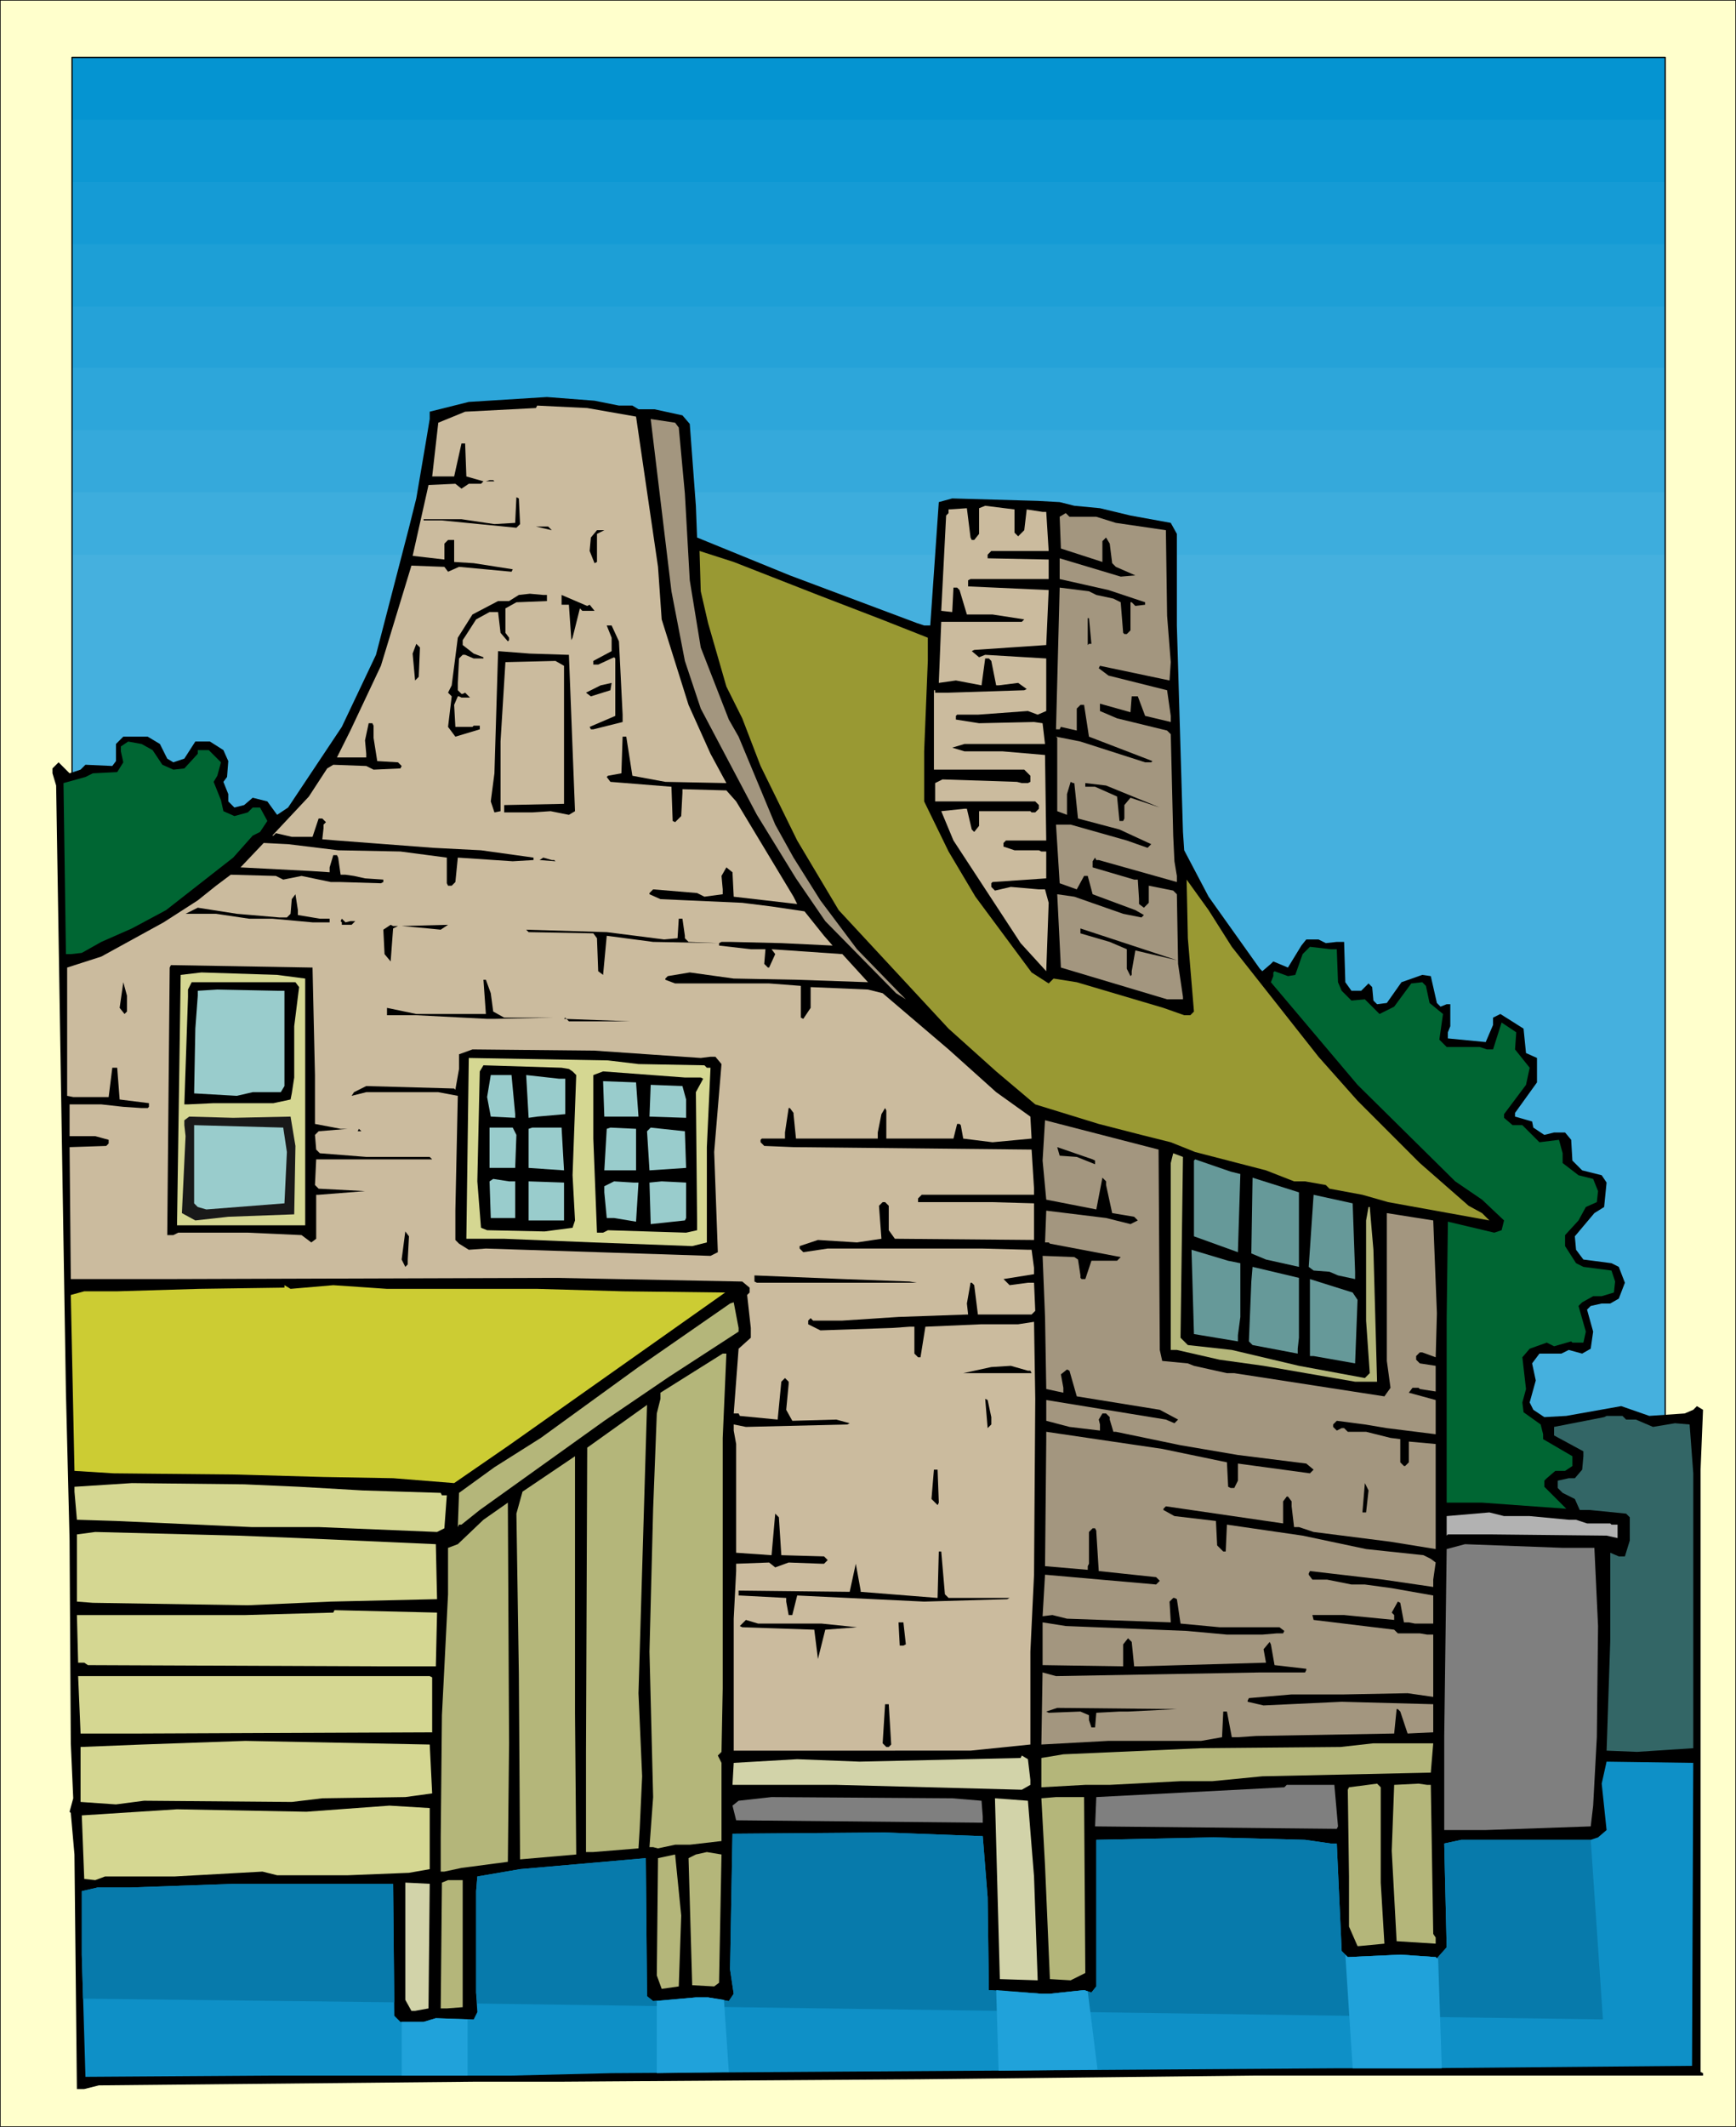 <svg xmlns="http://www.w3.org/2000/svg" fill-rule="evenodd" height="5.801in" preserveAspectRatio="none" stroke-linecap="round" viewBox="0 0 1422 1741" width="4.738in"><style>.pen0{stroke:#000;stroke-width:1;stroke-linejoin:round}.pen1{stroke:none}.brush11{fill:#000}.brush12{fill:#cbbb9e}.brush13{fill:#a3967f}.brush15{fill:#063}.brush16{fill:#d5d792}.brush17{fill:#9cc}.brush19{fill:#b4b67a}.brush20{fill:#699}.brush24{fill:#7f7f7f}.brush25{fill:#d2d3a9}</style><path class="pen1" style="fill:#ffc" d="M1422 1741H0V0h1422v1741z"/><path class="pen0" fill="none" d="M1422 1741H0V0h1422v1741"/><path class="pen1" style="fill:#0594d1" d="M1364 1194H59V47h1305v1147z"/><path class="pen1" style="fill:#0d98d3" d="M1364 1194H59V98h1305v1096z"/><path class="pen1" style="fill:#159bd5" d="M1364 1194H59V149h1305v1045z"/><path class="pen1" style="fill:#1d9fd6" d="M1364 1194H59V200h1305v994z"/><path class="pen1" style="fill:#25a2d8" d="M1364 1194H59V251h1305v943z"/><path class="pen1" style="fill:#2da6da" d="M1364 1194H59V301h1305v893z"/><path class="pen1" style="fill:#35a9db" d="M1364 1194H59V352h1305v842z"/><path class="pen1" style="fill:#3daddd" d="M1364 1194H59V403h1305v791z"/><path class="pen1" style="fill:#45b0de" d="M1364 1194H59V454h1305v740z"/><path class="pen0" fill="none" d="M1364 1194H59V47h1305v1147"/><path class="pen1 brush11" d="M507 332h11l5 3h13l23 5 6 7 5 67 1 26 76 31 104 39 6 2h5l7-101 11-3 70 2 18 1 12 3 21 2 25 6 33 6 5 9v75l5 169 1 15 20 38 42 59 2 2 7-6 2-2 12 5 11-18 4-5h10l6 3 9-1h6l1 33 5 7h8l6-6 3 3 1 11 3 3 8-1 12-17 17-6 7 1 5 22 3 3 5-2h3v18l-2 5v5l31 3 6-14v-6l6-3 19 12 2 20 9 4v20l-18 25v3l14 4 1 5 9 6 8-2h9l5 6 1 17 8 8 16 4 4 6-2 20-8 5-16 19 1 11 6 8 23 3 6 3 5 13-5 13-7 4h-7l-9 2-3 3 5 18-2 14-7 4-11-3-6 3h-18l-6 8 3 14-5 18 3 6 9 6 18-1 45-8 23 8 29-2 7-3 3-3 5 3-2 49v493l2 1v2h-370l-271 3-296 2h-70l-307 3-12 3h-6l-2-192-3-34-1-1 3-11-2-45-1-166-3-122-8-496-3-10v-4l5-5 9 9 9-3 4-4 22 1 3-4v-14l6-6h20l10 6 6 12 5 3 9-3 9-14h12l11 7 4 9-1 13-3 4 4 10v6l5 5 8-2 7-6 12 3 8 11 9-6 44-66 28-59 27-104 6-24 8-47 3-18v-6l32-8 64-4 39 3 20 4z"/><path class="pen1 brush12" d="m521 341 18 123 3 43 22 70 18 40 13 24-50-1-27-5-5-32h-3l-1 30-11 2-1 1 3 4 50 4 1 28 2 1 5-5 1-19v-3l36 1 8 9 47 78 3 6-52-6-1-20-5-4-4 7 1 11v4l-15 2-6-3-36-3-3 3v1l9 4 67 3 24 3 27 4 16 20 7 8-42-2-42-1h-7l-2 1v2l26 3h12l-1 12 3 3h1l5-11-3-4 58 4 21 23-58-2-52-1-36-5-18 3-2 2v1l8 3h77l26 2v26l2 1 6-9v-17l47 2 12 3 54 46 39 35 28 20 1 18-32 3-24-3-2-11-1-1h-2l-3 12h-55v-23l-1-2-3 5-3 15v5h-67l-2-20v-1l-3-4h-1l-3 20v5h-19l-1 1v2l3 3 24 1 195 2 2 32v5h-92l-3 3v3h60l35 1v30l-114-1-5-7v-20l-3-3h-2l-3 3 2 27-20 3-32-2-15 5v2l3 3 20-3h126l38 1h3l2 15v5l-25 4 5 5 15-2h5l1 23-3 3h-44l-3-24-2-2h-1l-3 17 1 9-57 2-46 3h-24l-2-2-2 2v3l10 5 59-2 14-1h4v22l3 3h2l4-25 46-2h30l13-2 1 63-1 144-3 63v76l-49 5H601v-108l2-39v-6l27-1 5 4 11-4 27 1h2l3-3-3-3-35-1-2-31-3-3-3 34-29-2v-89l-2-11v-5l10 2 83-2 2-1-11-3-36 1-5-9 2-21v-2l-3-3-3 3-3 31-31-3-1-2h-4l4-53 10-9v-8l-3-27 2-2v-4l-6-5-153-3-322 1H58l-1-108 30-1 2-2v-3l-11-3H57v-26h26l18 2 15 1h5l1-1v-3l-24-3-2-26h-4l-3 24H60l-5-1V792l28-9 51-28 28-18 15-12 12-9 37 1 6 3 15-3 24 5h8l33 1 2-1v-2l-15-1-9-2-7-1h-4l-2-14-1-2h-3l-3 10v4l-15-1-58-3 19-20 20 1 41 5 51 1 38 5v21l1 2h3l3-3 2-20 45 3 17-1v-2l-43-6-39-2-79-6-12-1 1-9v-3l2-2-3-3h-3l-5 15h-17l-13-3-2 2h-1l30-32 15-23 5-3 27 1 6 3 22-1 1-2-3-3-17-1-3-19v-10l-1-2h-3l-3 14 1 11v3h-24l11-22 25-53 25-82 27 1 3 4 9-4 43 4 1-2-32-5-16-1v-18h-5l-3 3v13l-26-3 13-58 22-1 5 4 6-4h10l2-2-14-4-1-27h-3l-6 27h-18l5-44 22-9 58-3 1-2 41 2 40 7z"/><path class="pen1 brush13" d="m556 350 5 54 4 71 9 55 23 59 8 14 30 72 15 27 22 35 30 40 35 36 5 5-8-5-58-59-24-35-32-52-46-87-13-39-11-57-17-141 20 3 3 4z"/><path class="pen1 brush11" d="M405 394h-7l3-1h3l1 1zm21 35-3 3-61-6h-15v-1h31l27 4 17-1 1-21 2 1 1 21z"/><path class="pen1 brush12" d="m831 436 3 3 5-5 2-17 13 2h3l2 32h-47l-3 3v3l50 1v16h-64l-2 1v5l66 3-2 45-59 4-2 1 6 5 5-2 50 3v43l-7 3-8-3-41 3h-17l-1 1v3l19 3 45-1 7 1 2 17h-66l-10 3 10 3h31l35 3 1 70h-33l-2 2v3l9 3h20l2 1h4v22l-44 3-1 1v3l3 3 13-3 23 2h5l3 11-2 56-21-23-55-84-10-24 19-2h2l4 17 2 2 4-5v-12h42l1 1h3l3-3v-3l-3-3h-82v-15l6-3 61 2 4 1h5l2-1v-5l-5-5h-74v-65h1v2h11l62-2 2-1-7-5-16 2h-2l-4-20-2-2h-3l-3 22-21-4-14 2 2-50h66l2-2-26-4h-21l-6-20-2-2h-3l-1 20-9-1 4-78 2-2v-3l15-1 3 24 1 2h2l4-5v-21l5-2 24 3v19z"/><path class="pen1 brush13" d="m898 423 16 5 41 6 1 70 3 38-1 15-57-12-1 2 8 6 36 9 12 3 3 21v5l-21-5-6-16h-5l-1 13-25-7v6l14 6 41 10 3 3 2 83 1 21 2 12v5l-64-18h-2l-1-2-2 3v5l34 10h3l1 16v4l4 3 4-4v-14l20 4 3 3 1 57 4 27v2h-13l-87-26-3-60 14 2 40 14 15 3 2-2-7-4-35-13-4-15h-3l-6 11-14-5-3-48h12l46 13 17 6 3-3-26-12-34-9-3-29h-1l-2-1-3 10v17l-8-3v-60l-1-1 20 4 53 17h5l1-1-52-20-4-26h-3l-3 3v18l-13-3-1 2h-3l3-116 24 3 6 3 14 3 6 3 2 25 1 1h2l3-3v-23h1l3 3 8-1v-2l-30-10-40-9v-17l50 15 12-1-16-7-3-3-2-16-3-5-3 3v17l-34-11-1-26 5-3 3 3h22z"/><path class="pen1 brush11" d="m452 434-13-3h10l3 3zm20 0 8 2-8-2zm17 3v23l-2 1-4-10 1-11 5-6h6l-6 3zm17-1h7-7z"/><path class="pen1" style="fill:#993" d="m670 487 52 20 38 15v19l-3 74v41l20 41 22 37 46 62 14 9 4-4 19 3 71 21 17 6h5l3-3-5-60-1-48 18 25 19 30 71 90 32 36 51 51 40 35 11 6 6 6-83-15-21-6-27-5-3-3-17-3h-9l-23-9-58-15-20-8-24-6-35-9-52-16-32-27-39-35-90-97-34-57-30-61-15-39-13-26-15-52-6-26-1-33 28 9 69 27z"/><path class="pen1 brush11" d="M448 487v5l-25 1-9 5v20l3 4v2l-1 1-6-7-2-17h-7l-11 6-9 14-2 3v4l9 7 8 3v1h-8l-7-3h-2l-3 3-1 20v6l3 3h1l2-1 4 4h-7l-2-1h-1l-3 7 1 18h14l1-1h5v3l-20 6-6-8 3-25-3-3 3-6 5-39 12-19 21-11h9l8-5 9-1 11 1h3zm35 8 4 5h-10l-2-2-6 24-1 2-2-29h-6v-8l21 9 2-1zm411 32h-2l-1 1v-22h1l2 21zm-387-2 3 60v6l-24 6h-2l-1-2 21-9v-47l-1-1-13 6h-4v-3l15-8v-11l-4-10h4l6 13zm-164 29-3 3-2-22 3-8 3 3-1 24z"/><path class="pen1 brush11" d="M465 536h1l5 128-5 3-15-3-15 1h-23v-6l49-1V545l-7-4-41 1-4 65v57l-5 1-3-9 3-23 3-100 26 2 31 1zm19 34-4-3 12-6 9-2-1 6-16 5z"/><path class="pen1 brush15" d="m125 614 8 12 9 4 9-1 11-12v-3h9l10 10-3 11-3 5 6 15 2 9 9 4 11-3 4-4h6l6 11-6 9-6 3-16 18-55 43-28 15-25 11-16 9-9 1h-4l-2-140 18-5 6-3 20-1 5-8-2-9v-4l6-4 11 2 9 5z"/><path class="pen1 brush11" d="m950 661-24-8-5 6v11l-1 2h-3l-2-20-18-8h-8v-3l17 2 44 18zm-496 43 1 1-13-1 3-2 7 2h2zm-210 45 18 3h8v3h-14l-33-3h-19l-27-4h-25l10-5 32 5 35 3h6l3-3 1-12 3-4 2 13v4zm43 5h4l-3 3h-8v-2l-1-1 1-2 3 3 4-1zm274 12v2l3 3 24 1-53-1-38-5-3 32-4-3-1-27-3-4-53-1-2-2 66 2 47 6 11-1 1-16h3l2 14zm-264-9h12-12zm29 1-4 2-2 27-5-6-1-20 6-4 2 1h4zm25 2-22-2 38-1-6 4-10-1zm579 18-3 17v3l-1 1-3-6v-16l-14-6-24-7v-4l79 26-34-8z"/><path class="pen1 brush15" d="m1095 777 1 27 3 7 8 8 11-1 12 12 12-6 14-19 9-1 3 3 3 14 11 9-3 21 6 6h27l6 2h5l7-22 12 8-1 14 12 15-3 14-18 24v3l7 6h8l14 14 16-2 3 11v8l13 10 12 3 4 10-1 9-9 4-6 11-11 12v9l9 14 6 3 23 3 3 9-1 9-10 3h-7l-9 5-3 3 6 21-2 9h-9l-1-1-14 4-6-3-14 5-6 7 3 26-3 11 1 8 14 10 2 8v4l24 14v8l-6 4h-8l-7 6-2 2v5l18 18-69-5h-29v-151l1-79 38 9 6-2 2-8-18-17-22-15-80-79-71-84 2-5v-3l1-1 11 4 6-1 6-17 6-6 17 2h5z"/><path class="pen1 brush11" d="M258 880v40l21 4h6l-24 2-3 3 1 12 3 3 38 3h52l2 2h-95l-1 21 3 3 38 2-38 3h-2v36l-4 3-8-6-44-2h-57l-4 2h-5l2-219 1-2 116 2 2 88z"/><path class="pen1 brush16" d="M250 801v202H145l3-205 17-2 62 2 23 3z"/><path class="pen1 brush11" d="m402 813 2 15 9 5h41l-49 1h-6l-58-3h-24v-6l24 5h57l-2-28h2l4 11zm-298 15-2 2-4-5 3-21 3 11v13zm141-20-4 32v42l-2 13-1 5-14 3h-49l-21 1h-3l3-88v-6l3-6h85l3 4z"/><path class="pen1 brush17" d="M233 811v78l-3 5h-23l-13 3-35-2 1-53 2-27v-4l16-1 49 1h6z"/><path class="pen1 brush11" d="M512 836h4l-54-2 1-1 3 3h46zm62 30 8-1h4l5 6-6 72 3 82-6 3-184-6-14 1-8-5-3-3v-24l2-94-16-3h-59l-12 3 2-3 10-5 72 2 1 1 3-17v-12l11-4 100 1 87 6z"/><path class="pen1 brush16" d="m523 871 54 1 2 2h3l-3 65v78l-12 3-81-3-73-3h-31l2-148 114 2 25 3z"/><path class="pen1 brush11" d="m466 875 3 2 3 3-3 82 2 37-2 6-23 3-47-1-5-2-3-38 2-90 3-5 64 2 6 1zm108 7 2 1-6 11 1 105v8l-9 2-64-2-4 2h-5l-3-77v-52l8-3 67 5h13z"/><path class="pen1 brush17" d="M422 912v3l-20-1-3-16 3-18h17l3 32zm36-29h5v29l-23 2-7 1-2-35 18 2 9 1zm65 31h-28l-1-29 27 1 2 28zm39-14v15l-30-1 1-26 26 1 3 11z"/><path class="pen1" style="fill:#191919" d="m238 914 4 24-1 56-54 2-27 3-11-6 3-63-1-9v-4l4-3 36 1 47-1z"/><path class="pen1 brush13" d="m950 1105 2 9 21 2 5 2 27 6h6l123 19 5-7-3-22V993l38 6 3 76-1 36-11-4h-2l-3 3v3l3 3 13 2v21l-13-2-1-1h-5l-3 4 22 6v28l-40-5-18-3-23-3-3 3v2l3 3 4-2h2l3 3h15l20 5 8 1v19l3 3h1l3-3v-17l22 2v86l-37-6-63-8-12-4h-4l-2-17v-4l-3-4h-1l-3 4v18l-96-14-2 2v1l9 5 34 4 1 20 5 5h2l1-22 62 9 52 11 47 5 6 3 4 3-2 14v6l-41-6-60-7-1 2v1l3 4h12l20 4h11l22 3 34 6v23h-15l-5-1h-4l-3-16-2-1-5 9 2 2v4l-41-4h-26l1 4 66 8 3 3h18l6 1h5v51l-21-3-52 1h-43l-35 3-1 2v1l13 3 64-3 75 2v23l-21 1-6-18-2-2h-1l-2 20-113 2-15 1h-5l-4-21h-3l-1 21-17 3h-76l-55 3 1-61v2l11 3 167-3h37l1-2v-1l-26-3-3-17-1-2-5 6 2 11-104 3h-4l-2-20-3-3-4 5v18l-66-1v-35l19 3 99 4 33 3h29l12-1h5l1-2-4-3h-49l-32-3-3-20-2-1h-1l-3 3 1 17-85-3-12-3-8 1 2-34 91 8 3-3-3-3-47-5-2-32v-1l-1-2h-2l-3 3v26l-1 2v3l-35-3 1-104v-6l95 14 53 11 1 20 2 1h3l3-6v-14l59 8 3-3-6-5-56-7-47-8-53-11h-2l-3-10v-2l-3-3h-3l-3 5 1 4v5l-25-3-19-5v-17l98 16 7 3 3-3-15-8-68-11-6-21-2-1-5 4 2 11v4l-14-3-1-59-2-50 26 1 3 2 2 13v2l1 1h3l5-15h21l3-3-58-11-1-1h-3l1-26 49 6 20 5 6-3-3-3-18-3-5-23v-3l-3-3-5 26-41-8-3-32 2-33 93 24 1 164z"/><path class="pen1 brush17" d="m235 943-2 42-64 5-7-2-3-3v-64l73 2 3 20zm188-14-1 27h-21v-33h19l3 6zm39 29-29-2v-32l3-1h24l2 35zm59 0h-26l2-34 3-1 21 1v34zm41-2-30 2-2-32 3-3 28 3 1 30z"/><path class="pen1 brush11" d="m293 926 1-2 2 2h-3zm604 24v3l-15-6-14-1-2-7 29 10 2 1z"/><path class="pen1 brush19" d="m967 1095 6 6 36 4 55 13 54 10 4-4-3-43v-82l2-11h1l3 35 3 108h-18l-75-13-36-5-35-8h-5V952l2-8 8 3-2 148z"/><path class="pen1 brush20" d="m1016 961-2 64-36-13v-62l1-1 29 10 8 2zm48 76-27-6-12-5 1-62 38 12v61z"/><path class="pen1 brush17" d="M422 967v30h-20l-1-30 3-2 13 2h5zm40 32h-29v-32l29 1v31zm61-31-2 32-18-3h-6l-2-21v-5l8-4 16 1h4zm39 29-1 2-28 3-1-34 10-1 20 1v29z"/><path class="pen1 brush20" d="M1110 1041v6l-14-3-7-3-13-1-4-3 4-59 32 7 2 56z"/><path class="pen1 brush11" d="M334 1031v4l-2 2-3-6 3-23 3 4-1 19z"/><path class="pen1 brush20" d="M1016 1034v44l-2 15v5l-36-6-2-69 30 9 10 2zm48 61-1 9v4l-37-7-3-3 2-49 1-12 38 9v49z"/><path class="pen1 brush11" d="m745 1049 6 1h4-135l-2-1v-5l73 3 54 2z"/><path class="pen1 brush20" d="m1112 1064-2 52-34-6h-3v-63l35 11 4 6z"/><path class="pen1" style="fill:#cc3" d="m273 1052 44 3h123l70 2 84 1-177 125-45 31-50-4-57-1-71-2-101-1-32-2-3-144 11-3h27l67-2 70-1v-2l5 3 35-3z"/><path class="pen1 brush19" d="m605 1090-57 37-53 36-102 73-15 12h-2l-1 2 1-28 29-21 38-24 80-58 75-52 3-1 4 21v3zm-13 87v205l-1 52-3 3 3 6v64l-26 3h-12l-14 3-4-1h-3l3-41-3-119 3-117 3-78 3-12v-5l51-32h3l-3 69z"/><path class="pen1 brush11" d="m844 1122 1 2h-56l23-5 16-1 14 4h2zm-32 38v6l-3 3-2-24 2 1 3 14z"/><path class="pen1 brush19" d="m526 1454-2 43-1 16-37 3h-6v-82l1-249 49-35-7 236 3 68z"/><path class="pen1" style="fill:#366" d="M1332 1162h8l14 6 18-3 12 1 3 40v225l-46 3-25-1 3-90v-72l7 3h5l4-13v-19l-3-3-30-3h-8l-4-9-10-5-4-4v-6l9-2h5l6-7 1-11v-4l-24-13v-7l41-8 2-1h13l3 3z"/><path class="pen1 brush19" d="m471 1402 1 116-46 4-1-152-2-131 5-18 43-29v210z"/><path class="pen1 brush11" d="m769 1230-1 2-5-5 2-24h3l1 27z"/><path class="pen1 brush16" d="m245 1217 52 3 64 2 1 2h4l-2 27-6 3-97-4h-55l-111-5-32-1-2-23v-4l47-3 92 1 45 2z"/><path class="pen1 brush11" d="M1119 1238h-3l2-24 3 6-2 18z"/><path class="pen1 brush19" d="m416 1524-38 5-14 3h-3v-28l1-100 5-99v-38l8-3 21-20 20-14 1 197-1 97z"/><path class="pen1" style="fill:#b2b2b2" d="m1253 1241 32 3h6l9 3h19l1 1h5v11l-9-2-95-1h-35l-1 1v-16l35-3 12 3h21z"/><path class="pen1 brush16" d="m245 1259 112 5 1 45-87 2-68 3-127-2-13-1v-55l15-2 117 3 50 2z"/><path class="pen1 brush24" d="M1287 1267h19l3 64-1 91-3 56-2 17-86 3h-34v-77l2-153 15-4 80 3h7z"/><path class="pen1 brush11" d="m774 1305 3 3h50l-2 1-68 2-104-5-4 16h-3l-2-11v-3l-38-2h-1v-4l91 1 5-23 4 22v1l63 5 1-38h2l3 35z"/><path class="pen1 brush16" d="M357 1364h-42l-243-1-3-2h-5l-1-39h138l72-2 1-2 84 2-1 44z"/><path class="pen1 brush11" d="m673 1329 29 3-26 2-6 24-3-24-59-2-2-1 5-5 10 3h52zm69 17-2 1h-3l-1-19h4l2 18z"/><path class="pen1 brush16" d="M354 1373v45l-239 1H66l-2-47h288l2 1z"/><path class="pen1 brush11" d="m730 1428-2 2h-2l-3-3 2-32h3l2 33zm194-27h-7l-19 1-1 12h-3l-2-6v-4l-7-3-26 1-2-1 9-3 98 1-40 2z"/><path class="pen1 brush16" d="m354 1468-22 3-68 1-25 3-121-1-23 3-29-2v-45l50-2 85-3 151 3 2 40z"/><path class="pen1 brush19" d="m1172 1451-138 3-41 4h-26l-58 3h-20l-36 2v-24l18-3 113-5 114-1 27-3h49l-2 24z"/><path class="pen1 brush25" d="M844 1457v4l-7 4-152-4h-85l1-18 52-3 51 2 132-3 1-2 5 3 2 17z"/><path class="pen1" style="fill:#0e90c7" d="m1386 1691-223 2h-65l-448 3-149 1-82 2H224l-154 1-3-100v-52l13-3h27l85-3h130l1 108 5 5h19l10-3 31 1 3-6-1-16v-83l1-12 35-6 103-9 1 113 5 4 35-3h10l17 3 4-6-3-20 2-111 125-1 80 3 4 50 1 76 43 3h7l28-3 6 2 4-5v-120l96-2 75 2 21 3h5l4 88 5 5 43-2 29 2 1 1 8-9-2-85 14-3h106l6-2 7-6-4-38 4-18 71 1-1 248z"/><path class="pen1 brush19" d="m1131 1541 3 50-21 2h-1l-7-16v-41l-1-71 1-2 23-3 3 3v78zm41-80 2 122 2 3v5l-32-2-4-74 2-54 20-1 7 1h3z"/><path class="pen1 brush24" d="m1096 1495-1 2-198-2 1-24 154-8 2-2h39l3 34zm-292-21 1 13v5l-202-2-3-12 5-4 27-3 148 1 24 2z"/><path class="pen1 brush19" d="m889 1615-12 6-17-1-4-93-3-55 12-1h23l1 144z"/><path class="pen1 brush25" d="m847 1536 3 85-31-1-4-148 27 2 5 62z"/><path class="pen1 brush16" d="m352 1530-17 3-50 2h-58l-12-3-72 4H86l-8 3-9-1-2-52 78-5 106 2 68-5 33 2v50z"/><path class="pen1 brush19" d="m589 1623-4 3-18-1-3-104 6-3 9-2 12 2-2 105zm-33 3-14 2-4-11 1-96 14-3 5 50-2 58zm-177 17-13 1h-5l1-103 5-2h12v104z"/><path class="pen1 brush25" d="m351 1644-11 2h-3l-5-9v-96l20 1-1 102z"/><path class="pen1" d="m1303 1506 10 147-922-13-1-9v-83l1-12 35-6 103-9 1 113 5 4 35-3h10l17 3 4-6-3-20 2-111 125-1 80 3 4 50 1 76 43 3h7l28-3 6 2 4-5v-120l96-2 75 2 21 3h5l4 88 5 5 43-2 29 2 1 1 8-9-2-85 14-3h106zm-980 133-255-3-1-36v-52l13-3h27l85-3h130l1 97z" style="fill:#077aab"/><path class="pen1" d="m1181 1693-3-90h-1l-1-1-29-2-43 2-2-2 6 93h73zm-282 1-8-64-3-1-28 3h-7l-37-3 2 66 81-1zm-302 2-4-59-13-2h-10l-32 3v59l59-1zm-214 3v-46l-26-1-10 3h-18v44h54z" style="fill:#20a2da"/></svg>

